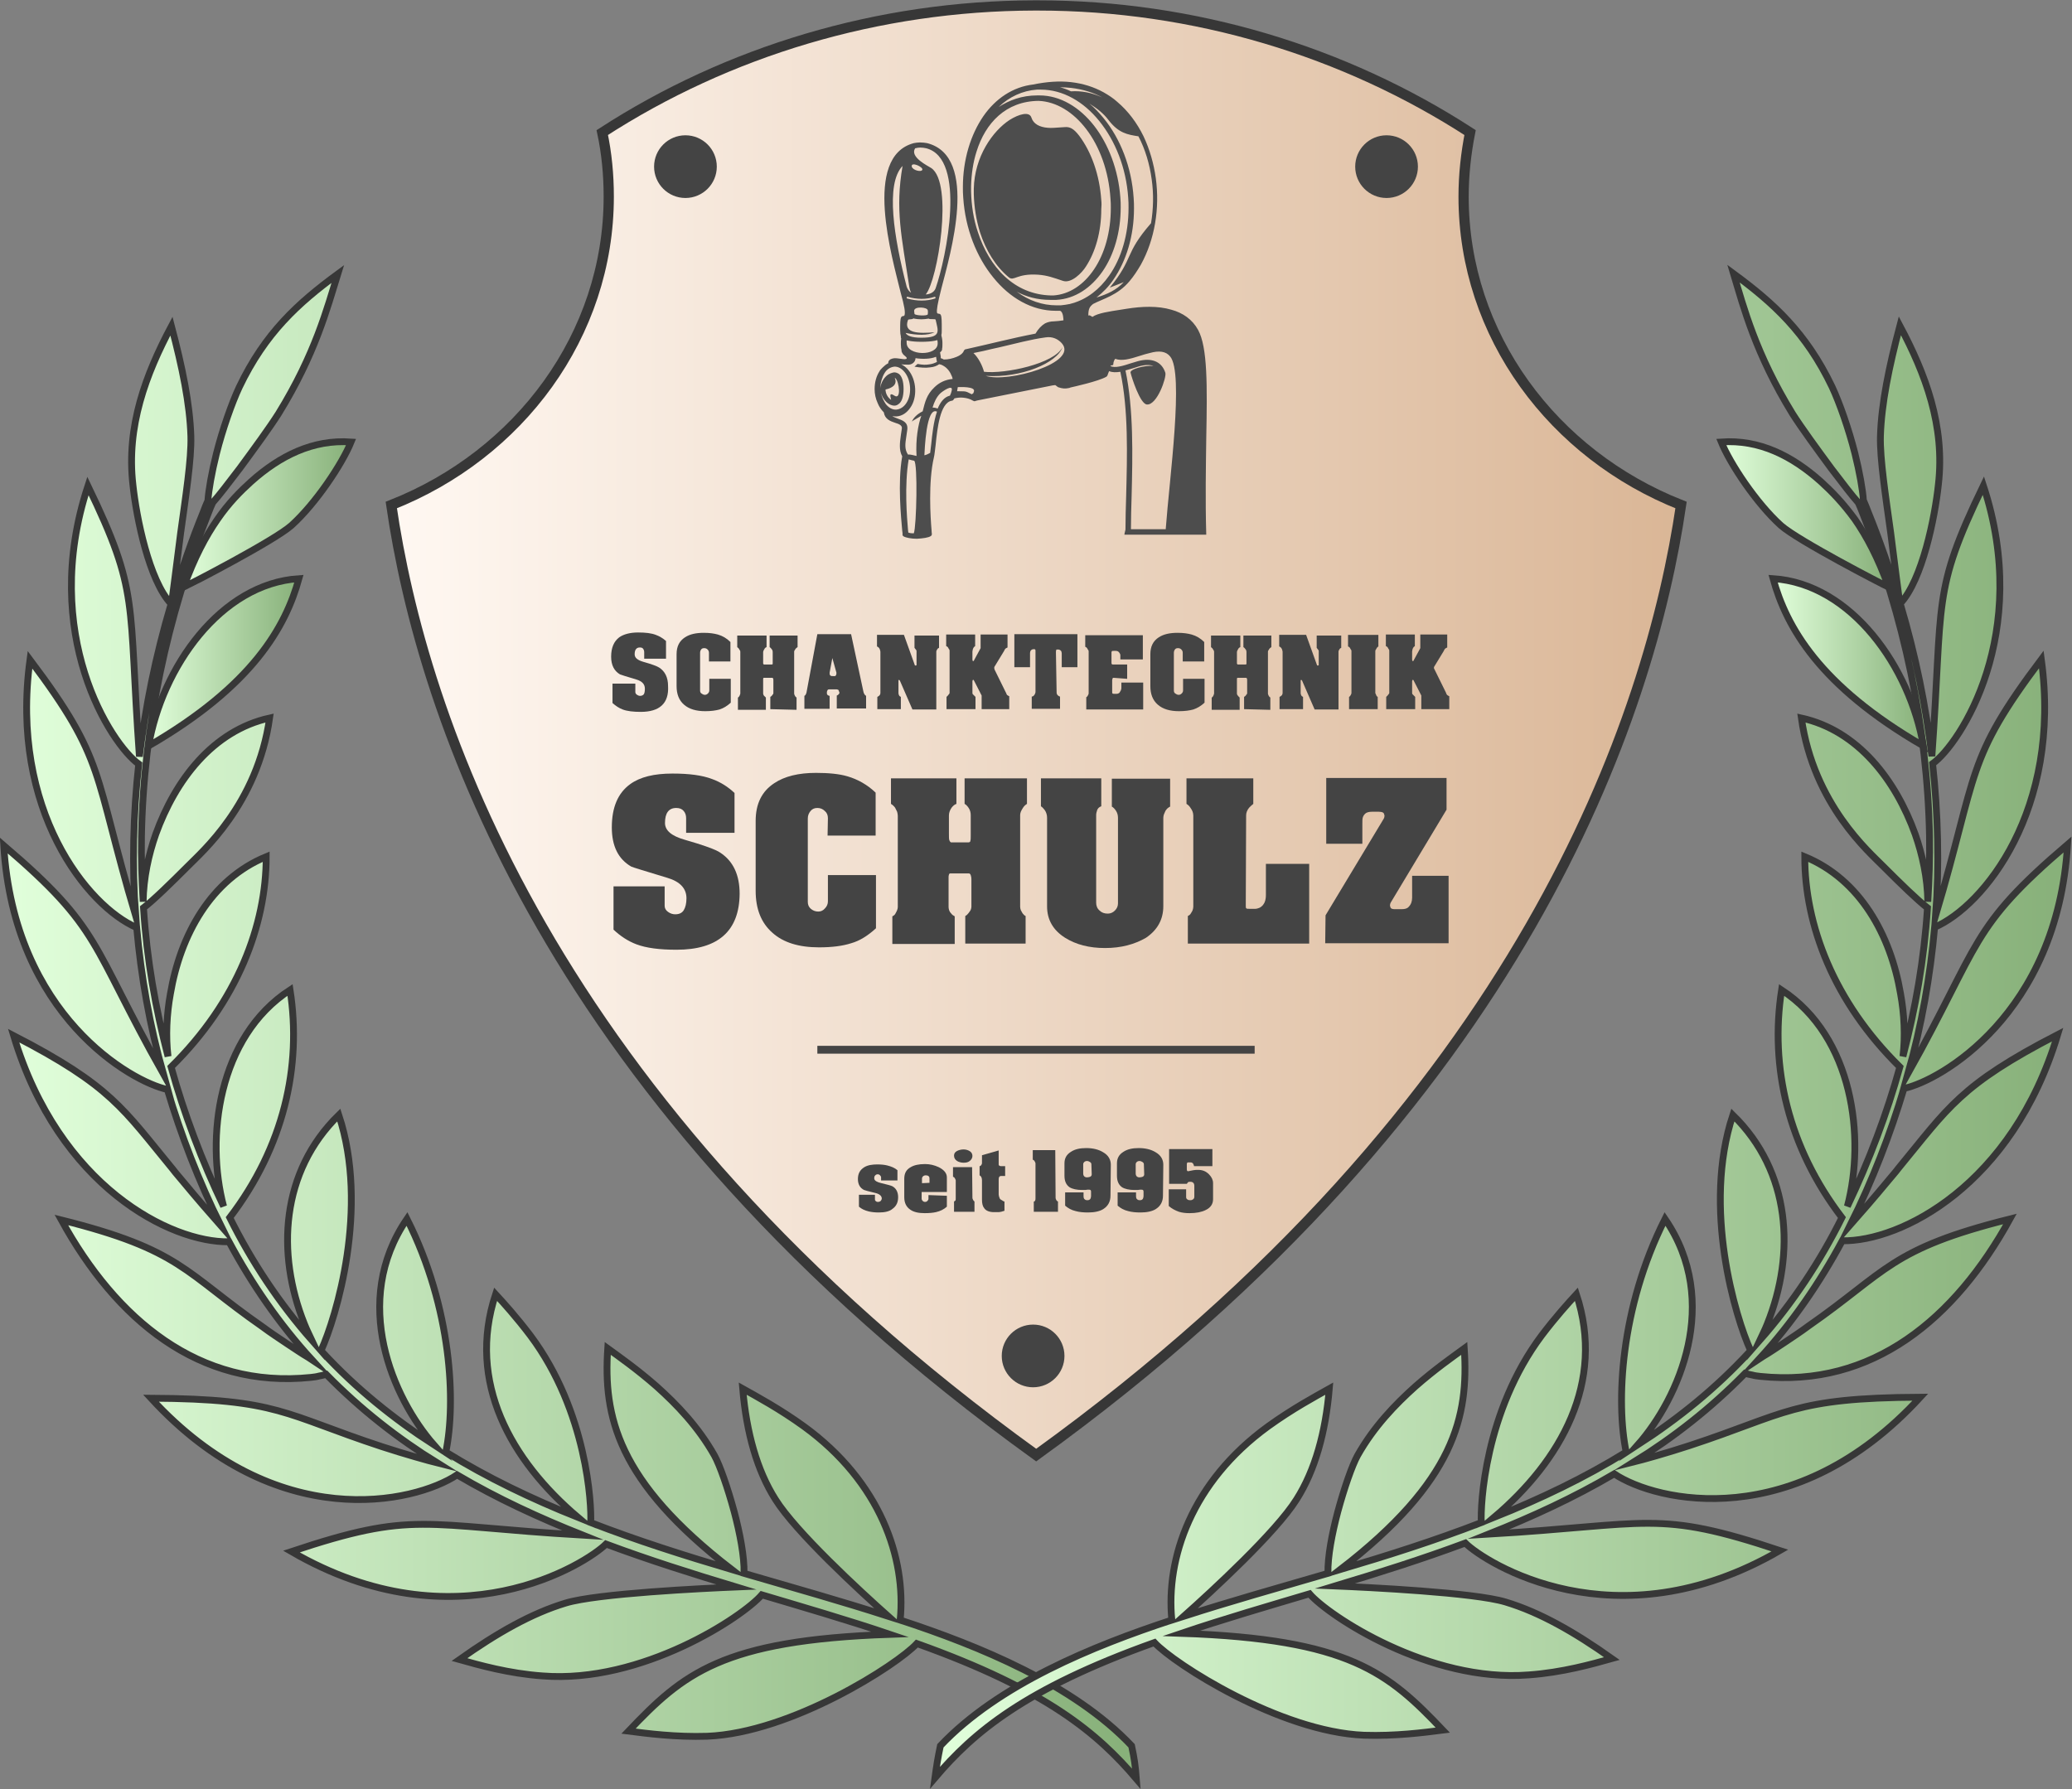 <?xml version="1.0" encoding="utf-8"?>
<!-- Generator: Adobe Illustrator 22.0.1, SVG Export Plug-In . SVG Version: 6.00 Build 0)  -->
<svg version="1.1" id="Ebene_1" xmlns="http://www.w3.org/2000/svg" xmlns:xlink="http://www.w3.org/1999/xlink" x="0px" y="0px"
	 viewBox="0 0 607.9 525.1" style="enable-background:new 0 0 607.9 525.1;" xml:space="preserve">
<rect x="0" y="0" width="607.9" height="525.1" fill="#808080" stroke="none"/>
<style type="text/css">
	.st0{fill:url(#SVGID_1_);stroke:#373737;stroke-width:3;stroke-miterlimit:10;}
	.st1{fill:url(#SVGID_2_);stroke:#373737;stroke-width:2;stroke-miterlimit:10;}
	.st2{fill:url(#SVGID_3_);stroke:#373737;stroke-width:2;stroke-miterlimit:10;}
	.st3{fill:url(#SVGID_4_);stroke:#373737;stroke-width:2;stroke-miterlimit:10;}
	.st4{fill:url(#SVGID_5_);stroke:#373737;stroke-width:2;stroke-miterlimit:10;}
	.st5{fill:url(#SVGID_6_);stroke:#373737;stroke-width:2;stroke-miterlimit:10;}
	.st6{fill:url(#SVGID_7_);stroke:#373737;stroke-width:2;stroke-miterlimit:10;}
	.st7{fill:#444444;}
	.st8{fill:#4D4D4D;}
</style>
<linearGradient id="SVGID_1_" gradientUnits="userSpaceOnUse" x1="114.748" y1="214.228" x2="493.159" y2="214.228">
	<stop  offset="0" style="stop-color:#FFF8F2"/>
	<stop  offset="1" style="stop-color:#DAB696"/>
</linearGradient>
<path class="st0" d="M304,427c143.4-103.5,180.2-217.5,189.2-278.8c-37.5-14.8-63.8-49.8-63.8-90.5c0-6.4,0.7-12.7,1.9-18.8
	c-36.9-23.9-81-37.3-126.8-37.3c-0.2,0-0.3,0-0.5,0c-0.2,0-0.3,0-0.5,0c-45.8,0.1-89.9,13.4-126.8,37.3c1.3,6.1,1.9,12.4,1.9,18.8
	c0,40.7-26.3,75.7-63.8,90.5C123.7,209.5,160.5,323.5,304,427z"/>
<g>
	<g>
		<linearGradient id="SVGID_2_" gradientUnits="userSpaceOnUse" x1="1.138" y1="301.214" x2="333.435" y2="301.214">
			<stop  offset="1.027034e-07" style="stop-color:#E1FFDB"/>
			<stop  offset="1" style="stop-color:#87B079"/>
		</linearGradient>
		<path class="st1" d="M332,512.3c-17-18-44.8-29.3-67.9-36.9c1.8-18.1-5.8-40.5-28.2-56.8c-7.2-5.2-13.9-8.8-18-11.1
			c1.1,12.9,4.2,24,9.6,32.5c6,9.6,24.8,26.9,33.1,34.3c-14-4.5-27.2-8.2-42.3-12.6c0.1-4.9-1.2-11.7-2.9-18.1
			c-1.9-7-4.2-13.6-5.8-16.5c-4.8-8.5-11.1-15-16.9-20.2c-5.8-5.1-11.1-8.8-14.4-11.2c-1.3,19.9,2.7,38.9,36.4,64.9
			c-14.1-4.2-27.7-8.5-41.4-13.8c0.3-5.1-1-32.6-17.7-54.9c-4.1-5.4-7.8-9.5-10.2-12.1c-8.5,25.8,4.5,48.8,24.2,65.5
			c-13.7-5.5-26.5-11.6-38.8-19.2c3-14.5,1.8-42.2-11.4-68.4c-16.6,24.3-4.1,52.6,7.9,66.3c-12-7.8-22.8-16.5-32.7-27.2
			c-0.1-0.2-0.3-0.3-0.4-0.5c4.4-9.6,14.2-41.9,5.2-69.1c-17,16.6-18.4,40.6-10.1,61.3c0.7,1.8,1.5,3.3,2.2,4.8c0,0,0,0,0,0
			c-9.6-10.9-17.7-23.1-24.1-36c15.8-20.7,21.2-44.3,17.7-66.8C63.9,304.3,60.3,334,65.6,354c-6.4-13.4-11.6-27.2-15.4-40.9
			c19.5-19.2,27.9-41.7,27.9-61.7c-16.3,6.7-25.2,23.1-28.1,40.2c-1.1,6-1.4,12.5-0.7,18.4c-3.7-14.2-6.2-28.3-7.2-43.6
			c3-2.3,8.1-7.3,13.1-12.3c3.8-3.9,20.3-18,23.9-43.4c-16.7,3.7-27.7,18.3-33.4,34.1c-2.1,6-3.6,12.8-3.7,19.8
			c-0.4-6.5-0.6-12.9-0.5-19.1c0.6-32.4,7.6-64.7,19.5-94.6c0.5-1.4,1-2.5,1.4-3.4c1.8-2,4.7-5.8,7.9-10c4.2-5.7,8.8-12,11.4-16.1
			C92.5,103.9,96,90.4,99.1,80.4C87.4,89,77.8,97.7,70.2,113.6c-2.2,4.7-4.9,12.4-6.7,19.5c-1.4,5.6-2.3,10.8-2.5,13.8
			c-0.4,0.9-0.9,2.1-1.5,3.7c-2.9,7.1-6.3,16.7-9.1,26c0.4-2.7,1.4-11,2.6-20.2c0.7-5.1,1.5-10.5,2.1-15.5c0.6-5,1-9.5,0.9-12.9
			c-0.3-9.5-2.5-20.2-5.7-32.3c-7.5,14.1-13.3,29.4-11.3,46.6c1,9.5,4.7,28,11.2,34.9c-4.7,15.9-7.5,30.2-9.3,44.8
			c-3.3-46.2,0.1-47.9-15.1-79.4c-14.3,43.5,6.8,75.8,14.9,81.6c-1.6,14.4-2,29.9-0.9,44.6c-12.6-42.6-8.6-45.4-31-75.2
			c-6,44.1,16.9,72.4,31.3,78.6c1.3,14.4,3.8,28.7,7.8,42.9C26.3,276.6,30,272.8,1.1,248.1c3,49.9,37.5,69.4,48,71.6
			c4,13.4,9.2,26.9,15.7,40c-2.9-3.3-7-8-11.3-13.2c-0.9-1.1-1.9-2.2-2.8-3.4c-14.6-17.7-18-24.4-46.7-39.2
			c13.3,44.3,46.1,60.8,63.2,60.5c6.6,12.3,14.7,24.1,24.3,34.6c-0.3-0.2-0.7-0.4-1.1-0.7c-1.9-1.1-3.9-2.5-6.2-4
			c-2.2-1.5-4.7-3.1-7.1-4.9c-23-16-23.9-22.6-59.1-31.4c16.1,29.3,40.4,49.6,73.2,46.2c0.9-0.1,1.7-0.2,2.4-0.4
			c0.7-0.1,1.4-0.3,2.1-0.5c10.1,10.3,21,18.8,32.6,26c-2.4-0.6-9.6-2.6-16.3-4.8c-28.6-9.4-30.2-14-67.7-14.2
			c36.8,40.1,77.3,30.8,89.8,22.5c11.9,7,24.1,12.6,36.9,17.7c-47.6-2.8-49.2-7.3-85.5,4.8c48.4,28.1,86.7,3.4,92.3-2.2
			c12.6,4.7,25.3,8.7,38.2,12.6c-9.6,0.4-40.8,1.9-50,4.7c-10,3-20.2,8.8-31.2,16.6c5.7,1.6,14.5,4.1,24.4,4.8
			c29.2,2.3,58.8-17.4,64.3-23.8c11.4,3.4,25.2,7.4,37.6,11.6c-49.4,1.7-60.7,11.6-76.7,28.4c5.5,0.7,13.9,1.8,23.1,1.5
			c24.7-1,55.8-21,61.5-27.2c38.1,13.6,53.1,26.4,64.4,39.7C333.1,518.1,332.8,516.1,332,512.3z"/>
		<linearGradient id="SVGID_3_" gradientUnits="userSpaceOnUse" x1="43.618" y1="194.329" x2="87.702" y2="194.329">
			<stop  offset="1.027034e-07" style="stop-color:#E1FFDB"/>
			<stop  offset="1" style="stop-color:#87B079"/>
		</linearGradient>
		<path class="st2" d="M43.6,218.9c30.6-17.7,40.2-35,44.1-49.1C64.7,171.3,47.5,195.9,43.6,218.9z"/>
		<linearGradient id="SVGID_4_" gradientUnits="userSpaceOnUse" x1="53.845" y1="151.065" x2="102.947" y2="151.065">
			<stop  offset="1.027034e-07" style="stop-color:#E1FFDB"/>
			<stop  offset="1" style="stop-color:#87B079"/>
		</linearGradient>
		<path class="st3" d="M73.7,141.3c-3.2,2.9-6.6,6.3-9.9,11.1c-3.4,4.9-6.8,11.2-9.9,19.9c2.1-1,26.5-13.6,31.6-18.1
			c7.2-6.5,14.9-18.1,17.5-24.5C91.8,128.9,82.1,133.8,73.7,141.3z"/>
	</g>
	<g>
		<linearGradient id="SVGID_5_" gradientUnits="userSpaceOnUse" x1="274.477" y1="301.214" x2="606.77" y2="301.214">
			<stop  offset="1.027034e-07" style="stop-color:#E1FFDB"/>
			<stop  offset="1" style="stop-color:#87B079"/>
		</linearGradient>
		<path class="st4" d="M275.9,512.3c17-18,44.8-29.3,67.9-36.9c-1.8-18.1,5.8-40.5,28.2-56.8c7.2-5.2,13.9-8.8,18-11.1
			c-1.1,12.9-4.2,24-9.6,32.5c-6,9.6-24.8,26.9-33.1,34.3c14-4.5,27.2-8.2,42.3-12.6c-0.1-4.9,1.2-11.7,2.9-18.1
			c1.9-7,4.2-13.6,5.8-16.5c4.8-8.5,11.1-15,16.9-20.2c5.8-5.1,11.1-8.8,14.4-11.2c1.3,19.9-2.7,38.9-36.4,64.9
			c14.1-4.2,27.7-8.5,41.4-13.8c-0.3-5.1,1-32.6,17.7-54.9c4.1-5.4,7.8-9.5,10.2-12.1c8.5,25.8-4.5,48.8-24.2,65.5
			c13.7-5.5,26.5-11.6,38.8-19.2c-3-14.5-1.8-42.2,11.4-68.4c16.6,24.3,4.1,52.6-8,66.3c12-7.8,22.8-16.5,32.7-27.2
			c0.1-0.2,0.3-0.3,0.4-0.5c-4.4-9.6-14.2-41.9-5.2-69.1c17,16.6,18.4,40.6,10.1,61.3c-0.7,1.8-1.5,3.3-2.2,4.8c0,0,0,0,0,0
			c9.6-10.9,17.7-23.1,24.1-36c-15.8-20.7-21.2-44.3-17.7-66.8c21.1,13.8,24.6,43.5,19.3,63.5c6.4-13.4,11.6-27.2,15.4-40.9
			c-19.5-19.2-27.9-41.7-27.9-61.7c16.3,6.7,25.2,23.1,28.1,40.2c1.1,6,1.4,12.5,0.7,18.4c3.7-14.2,6.2-28.3,7.2-43.6
			c-3-2.3-8.1-7.3-13.1-12.3c-3.8-3.9-20.3-18-23.9-43.4c16.7,3.7,27.7,18.3,33.4,34.1c2.1,6,3.6,12.8,3.7,19.8
			c0.4-6.5,0.6-12.9,0.5-19.1c-0.6-32.4-7.6-64.7-19.5-94.6c-0.5-1.4-1-2.5-1.4-3.4c-1.8-2-4.7-5.8-7.9-10
			c-4.2-5.7-8.8-12-11.4-16.1c-10.8-17.6-14.3-31.1-17.3-41.1c11.7,8.6,21.3,17.3,28.9,33.2c2.2,4.7,4.9,12.4,6.7,19.5
			c1.4,5.6,2.3,10.8,2.5,13.8c0.4,0.9,0.9,2.1,1.5,3.7c2.9,7.1,6.3,16.7,9.1,26c-0.4-2.7-1.4-11-2.6-20.2
			c-0.7-5.1-1.5-10.5-2.1-15.5c-0.6-5-1-9.5-0.9-12.9c0.3-9.5,2.5-20.2,5.7-32.3c7.5,14.1,13.3,29.4,11.3,46.6
			c-1,9.5-4.7,28-11.2,34.9c4.7,15.9,7.5,30.2,9.3,44.8c3.3-46.2-0.1-47.9,15.1-79.4c14.3,43.5-6.8,75.8-14.9,81.6
			c1.6,14.4,2,29.9,0.9,44.6c12.6-42.6,8.6-45.4,31-75.2c6,44.1-16.9,72.4-31.3,78.6c-1.3,14.4-3.8,28.7-7.8,42.9
			c21.6-38.7,17.9-42.5,46.8-67.2c-3,49.9-37.5,69.4-48,71.6c-4,13.4-9.2,26.9-15.7,40c2.9-3.3,7-8,11.3-13.2
			c0.9-1.1,1.9-2.2,2.8-3.4c14.6-17.7,18-24.4,46.7-39.2c-13.3,44.3-46.1,60.8-63.2,60.5c-6.6,12.3-14.7,24.1-24.3,34.6
			c0.3-0.2,0.7-0.4,1.1-0.7c1.9-1.1,3.9-2.5,6.2-4c2.2-1.5,4.7-3.1,7.1-4.9c23-16,23.9-22.6,59.1-31.4
			c-16.1,29.3-40.4,49.6-73.2,46.2c-0.9-0.1-1.7-0.2-2.4-0.4c-0.7-0.1-1.4-0.3-2.1-0.5c-10.1,10.3-21,18.8-32.6,26
			c2.4-0.6,9.6-2.6,16.3-4.8c28.6-9.4,30.2-14,67.7-14.2c-36.8,40.1-77.4,30.8-89.8,22.5c-11.9,7-24.1,12.6-36.9,17.7
			c47.6-2.8,49.2-7.3,85.5,4.8c-48.4,28.1-86.7,3.4-92.3-2.2c-12.6,4.7-25.3,8.7-38.2,12.6c9.6,0.4,40.8,1.9,50,4.7
			c10,3,20.2,8.8,31.2,16.6c-5.7,1.6-14.5,4.1-24.4,4.8c-29.2,2.3-58.8-17.4-64.3-23.8c-11.4,3.4-25.2,7.4-37.6,11.6
			c49.4,1.7,60.7,11.6,76.7,28.4c-5.5,0.7-13.9,1.8-23.1,1.5c-24.7-1-55.8-21-61.5-27.2c-38.1,13.6-53.1,26.4-64.4,39.7
			C274.8,518.1,275.1,516.1,275.9,512.3z"/>
		<linearGradient id="SVGID_6_" gradientUnits="userSpaceOnUse" x1="520.205" y1="194.329" x2="564.288" y2="194.329">
			<stop  offset="1.027034e-07" style="stop-color:#E1FFDB"/>
			<stop  offset="1" style="stop-color:#87B079"/>
		</linearGradient>
		<path class="st5" d="M564.3,218.9c-30.6-17.7-40.2-35-44.1-49.1C543.2,171.3,560.4,195.9,564.3,218.9z"/>
		<linearGradient id="SVGID_7_" gradientUnits="userSpaceOnUse" x1="504.958" y1="151.065" x2="554.06" y2="151.065">
			<stop  offset="1.027034e-07" style="stop-color:#E1FFDB"/>
			<stop  offset="1" style="stop-color:#87B079"/>
		</linearGradient>
		<path class="st6" d="M534.2,141.3c3.2,2.9,6.5,6.3,10,11.1c3.4,4.9,6.8,11.2,9.9,19.9c-2.1-1-26.5-13.6-31.6-18.1
			c-7.2-6.5-14.9-18.1-17.5-24.5C516.2,128.9,525.8,133.8,534.2,141.3z"/>
	</g>
</g>
<g>
	<g>
		<path class="st7" d="M257.8,355.8c-1.1,0-2-0.1-2.9-0.3c-1.2-0.3-2.1-0.7-2.9-1.4v-3.5h4.7v1.4c0,0.2,0.1,0.4,0.3,0.5
			c0.2,0.2,0.4,0.2,0.6,0.2c0.3,0,0.5-0.1,0.7-0.2c0.2-0.2,0.4-0.5,0.4-0.8c0-0.7-0.6-1.3-1.8-1.6c-2.1-0.5-3.2-0.8-3.4-0.9
			c-1.2-0.6-1.8-1.7-1.8-3.2c0-1.6,0.6-2.7,1.9-3.5c1-0.6,2.3-0.8,3.8-0.8c1.1,0,2.1,0.1,2.9,0.3c1.2,0.3,2.2,0.7,3,1.4v3h-4.8v-0.9
			c0-0.2-0.1-0.4-0.3-0.6c-0.2-0.2-0.4-0.3-0.7-0.3s-0.5,0.1-0.7,0.3c-0.2,0.2-0.3,0.4-0.3,0.7c0,0.1,0,0.2,0,0.3
			c0.1,0.6,0.8,1,2.1,1.3c1.7,0.4,2.8,0.7,3.2,0.9c1.1,0.6,1.7,1.7,1.7,3.2c0,1.5-0.5,2.6-1.6,3.4
			C261,355.5,259.6,355.8,257.8,355.8z"/>
		<path class="st7" d="M277.8,350.9v3.2c-0.9,0.8-1.9,1.3-3.2,1.6c-0.9,0.2-2,0.3-3.3,0.3c-1.8,0-3.2-0.3-4.2-1
			c-1.2-0.8-1.8-2-1.8-3.7v-5.4c0-1.6,0.6-2.7,1.9-3.4c1-0.6,2.4-0.9,4.1-0.9c0.1,0,0.2,0,0.2,0c1.3,0,2.6,0.3,3.9,0.9
			c1.6,0.8,2.4,1.8,2.4,3v4.3h-7.4v1.9c0,0.3,0.1,0.5,0.3,0.7c0.2,0.2,0.4,0.3,0.7,0.3c0.3,0,0.5-0.1,0.7-0.3
			c0.2-0.2,0.3-0.4,0.3-0.6v-1.1L277.8,350.9L277.8,350.9z M272.7,347.1v-1.3c0-0.6-0.4-0.9-1.1-0.9c-0.3,0-0.6,0.1-0.8,0.3
			s-0.3,0.4-0.3,0.7v1.3L272.7,347.1L272.7,347.1z"/>
		<path class="st7" d="M285.3,351.5c0,0.1,0,0.2,0.1,0.4s0.1,0.2,0.2,0.4c0.1,0.1,0.2,0.2,0.3,0.3v3h-6v-3c0.1-0.1,0.3-0.2,0.4-0.3
			s0.1-0.4,0.1-0.7v-5.1c0-0.2,0-0.3-0.1-0.4c0-0.1-0.1-0.2-0.2-0.4c-0.1-0.2-0.3-0.3-0.5-0.4v-2.8h5.6L285.3,351.5L285.3,351.5z
			 M282.7,337.3c0.7,0,1.3,0.2,1.8,0.5c0.5,0.3,0.8,0.8,0.8,1.4c0,0.6-0.3,1.1-0.8,1.5c-0.5,0.4-1.1,0.5-1.8,0.5
			c-0.7,0-1.4-0.2-1.9-0.5c-0.6-0.4-0.9-0.9-0.9-1.6c0-0.6,0.3-1,0.8-1.3S282,337.3,282.7,337.3z"/>
		<path class="st7" d="M288.1,346.3c0-0.4-0.1-0.7-0.2-0.9s-0.3-0.4-0.5-0.5v-2.7c0.2,0,0.3-0.1,0.4-0.2c0,0,0.1-0.1,0.2-0.3
			s0.1-0.3,0.1-0.4V339l4.9-1.4v4.1c0,0.1,0,0.2,0.1,0.3s0.3,0.2,0.5,0.2h1.3v2.9h-1.2c-0.3,0-0.4,0.1-0.5,0.2
			c-0.1,0.1-0.2,0.4-0.2,0.7v4.5c0,0.3,0.1,0.6,0.2,0.9c0.1,0.3,0.2,0.5,0.4,0.6c0.2,0.1,0.3,0.2,0.5,0.3c0.2,0.2,0.4,0.2,0.6,0.3
			v2.7c-0.3,0.1-0.6,0.2-1,0.3c-0.4,0.1-0.8,0.1-1.2,0.1c-0.4,0-0.7,0-0.9,0c-1.3,0-2.3-0.4-2.8-1.1c-0.5-0.6-0.7-1.4-0.7-2.6
			L288.1,346.3L288.1,346.3z"/>
		<path class="st7" d="M309.7,351.5c0,0.1,0,0.2,0.1,0.4c0,0.1,0.1,0.2,0.2,0.4c0.1,0.1,0.2,0.2,0.4,0.3v3h-7.1v-3
			c0.2,0,0.3-0.1,0.4-0.3c0.1-0.2,0.1-0.4,0.1-0.7v-10.1c0-0.2,0-0.3-0.1-0.4c0-0.1-0.1-0.2-0.2-0.4c-0.1-0.2-0.3-0.3-0.5-0.4v-2.8
			h6.6L309.7,351.5z"/>
		<path class="st7" d="M325.8,350.9c0,1.7-0.7,3-2.1,3.9c-1.1,0.7-2.7,1-4.5,1c-1.3,0-2.5-0.1-3.6-0.4c-1.3-0.3-2.3-0.9-3.1-1.6
			v-3.9h5.4v1.1c0,0.4,0.1,0.8,0.3,0.9c0.2,0.2,0.4,0.3,0.8,0.3c0.4,0,0.7-0.1,0.9-0.4c0.1-0.2,0.2-0.5,0.2-0.8v-0.8
			c0-0.2,0-0.3,0-0.4c0-0.2,0-0.4-0.1-0.5c-0.1-0.2-0.4-0.2-0.8-0.2c-0.3,0-0.6,0.1-0.8,0.1c-0.3,0-0.6,0-0.9,0
			c-1.6,0-2.9-0.3-3.7-0.8c-1-0.7-1.5-1.8-1.5-3.4v-3.6c0-1.5,0.6-2.6,1.9-3.4c1.2-0.8,2.7-1.1,4.5-1.1c1.9,0,3.6,0.4,4.9,1.2
			c1.6,0.9,2.3,2.2,2.3,3.7L325.8,350.9L325.8,350.9z M320.2,341.7c0-0.3-0.1-0.5-0.4-0.7c-0.3-0.2-0.6-0.3-0.9-0.3
			c-0.3,0-0.6,0.1-0.8,0.3c-0.2,0.2-0.3,0.4-0.3,0.7v2.6c0,0.4,0.1,0.7,0.3,0.9c0.2,0.2,0.5,0.3,0.8,0.3c0.4,0,0.7-0.1,1-0.2
			c0.3-0.2,0.4-0.4,0.4-0.7L320.2,341.7L320.2,341.7z"/>
		<path class="st7" d="M341.2,350.9c0,1.7-0.7,3-2.1,3.9c-1.1,0.7-2.7,1-4.5,1c-1.3,0-2.5-0.1-3.6-0.4c-1.3-0.3-2.3-0.9-3.1-1.6
			v-3.9h5.4v1.1c0,0.4,0.1,0.8,0.3,0.9c0.2,0.2,0.4,0.3,0.8,0.3c0.4,0,0.7-0.1,0.9-0.4c0.1-0.2,0.2-0.5,0.2-0.8v-0.8
			c0-0.2,0-0.3,0-0.4c0-0.2,0-0.4-0.1-0.5c-0.1-0.2-0.4-0.2-0.8-0.2c-0.3,0-0.6,0.1-0.8,0.1c-0.3,0-0.6,0-0.9,0
			c-1.6,0-2.9-0.3-3.7-0.8c-1-0.7-1.5-1.8-1.5-3.4v-3.6c0-1.5,0.6-2.6,1.9-3.4c1.2-0.8,2.7-1.1,4.5-1.1c1.9,0,3.6,0.4,4.9,1.2
			c1.6,0.9,2.3,2.2,2.3,3.7L341.2,350.9L341.2,350.9z M335.6,341.7c0-0.3-0.1-0.5-0.4-0.7c-0.3-0.2-0.6-0.3-0.9-0.3
			c-0.3,0-0.6,0.1-0.8,0.3c-0.2,0.2-0.3,0.4-0.3,0.7v2.6c0,0.4,0.1,0.7,0.3,0.9c0.2,0.2,0.5,0.3,0.8,0.3c0.4,0,0.7-0.1,1-0.2
			c0.3-0.2,0.4-0.4,0.4-0.7L335.6,341.7L335.6,341.7z"/>
		<path class="st7" d="M348.2,341.5v1.6c0,0.4,0.1,0.6,0.4,0.6c0.5-0.1,1-0.2,1.5-0.3s1-0.1,1.4-0.1c1.3,0,2.3,0.4,3.2,1.3
			c0.8,0.8,1.2,1.7,1.2,2.6v4.7c0,1.4-0.7,2.5-2.2,3.2c-1.2,0.6-2.8,0.9-4.7,0.9c-1.1,0-2.1-0.1-3.1-0.4c-1.1-0.4-2.1-0.9-3-1.7V349
			h5.1v2.3c0,0.3,0.1,0.5,0.4,0.7c0.3,0.2,0.6,0.2,0.9,0.2c0.3,0,0.5-0.1,0.8-0.3c0.2-0.2,0.3-0.4,0.3-0.7V348
			c0-0.4-0.1-0.7-0.3-0.9s-0.5-0.3-0.8-0.3c-0.4,0-0.6,0-0.7,0.1c-0.1,0.1-0.3,0.3-0.4,0.5H343v-10.2h12.7v5h-5.4
			c0-0.3-0.2-0.6-0.3-0.8c-0.2-0.2-0.4-0.3-0.6-0.3c-0.2,0-0.4,0-0.6,0c-0.1,0-0.3,0-0.4,0C348.3,341.3,348.2,341.4,348.2,341.5z"/>
	</g>
</g>
<g>
	<path class="st7" d="M188,208.9c-2.2,0-4-0.2-5.3-0.7c-1.1-0.4-2.1-1.1-3-1.9v-5.7h6.7v2.5c0,0.3,0.2,0.6,0.5,0.8
		c0.3,0.2,0.6,0.3,0.9,0.3c0.5,0,0.9-0.2,1.1-0.5s0.3-0.9,0.3-1.6c0-1.3-0.8-2.2-2.5-2.7c-3-0.9-4.6-1.4-4.8-1.5
		c-1.7-1-2.6-2.7-2.6-5.2c0-2.6,0.8-4.5,2.4-5.7c1.3-0.9,3.2-1.4,5.5-1.4c2.2,0,3.9,0.2,5.2,0.7c1.1,0.4,2.1,1,3,1.8v5.2h-6.4v-1.9
		c0-0.4-0.1-0.7-0.3-1c-0.2-0.3-0.5-0.4-1-0.4c-1,0-1.5,0.7-1.5,2c0,1,0.8,1.7,2.5,2.2c2.5,0.7,4.1,1.3,4.7,1.7
		c1.7,1.1,2.6,2.9,2.6,5.4C196.3,206.4,193.5,208.9,188,208.9z"/>
	<path class="st7" d="M208,191.6c0-0.4-0.1-0.7-0.4-1c-0.3-0.3-0.6-0.4-1-0.4c-0.4,0-0.7,0.1-0.9,0.4c-0.2,0.3-0.3,0.6-0.3,1v11
		c0,0.4,0.1,0.7,0.4,0.9c0.3,0.2,0.6,0.4,1,0.4c0.3,0,0.6-0.1,0.9-0.4c0.3-0.3,0.4-0.6,0.4-0.9v-3.4h6.3v7c-1.1,1-2.1,1.6-3.3,2
		c-1.1,0.3-2.5,0.5-4.2,0.5c-2.6,0-4.7-0.6-6.2-1.9s-2.2-3.1-2.2-5.5V192c0-2.3,0.8-3.9,2.5-5c1.4-0.9,3.2-1.3,5.5-1.3
		c1.7,0,3,0.2,4.1,0.5c1.4,0.4,2.6,1.1,3.7,2.2v5.7H208L208,191.6L208,191.6z"/>
	<path class="st7" d="M226,208.1v-3.6c0.2-0.1,0.3-0.2,0.5-0.4c0.1-0.2,0.2-0.3,0.3-0.4c0.1-0.1,0.1-0.3,0.1-0.4V200
		c0-0.1,0-0.2,0-0.3c0-0.3,0-0.5-0.1-0.6c0-0.1-0.1-0.2-0.3-0.2h-0.6h-1.1h-0.7c-0.1,0-0.2,0.1-0.2,0.4c0,0.3,0,0.5,0,0.8v3.3
		c0,0.2,0,0.3,0.1,0.5c0.1,0.1,0.1,0.3,0.3,0.4c0.1,0.1,0.3,0.3,0.4,0.4v3.6h-8.2v-3.6c0.2-0.1,0.3-0.2,0.4-0.4
		c0.1-0.2,0.2-0.3,0.2-0.5c0.1-0.1,0.1-0.3,0.1-0.4v-12c0-0.2,0-0.4-0.1-0.5c-0.1-0.2-0.2-0.3-0.3-0.5c-0.1-0.2-0.3-0.3-0.5-0.5
		v-3.4h8.6v3.4c-0.3,0.1-0.5,0.3-0.6,0.5c-0.2,0.3-0.4,0.7-0.4,1v2.2c0,0.6,0,0.9,0,1.1c0,0.1,0.1,0.2,0.2,0.3h0.7h1h0.6
		c0.2,0,0.3-0.1,0.3-0.2c0-0.1,0-0.4,0-0.7c0-0.1,0-0.3,0-0.5v-2.2c0-0.4-0.1-0.7-0.3-0.9c-0.2-0.3-0.4-0.5-0.6-0.6v-3.4h8.2v3.4
		c-0.2,0.1-0.4,0.3-0.6,0.5c-0.1,0.2-0.2,0.4-0.3,0.5c-0.1,0.1-0.1,0.3-0.1,0.5v12c0,0.2,0,0.3,0.1,0.5c0,0.1,0.1,0.2,0.2,0.4
		c0.1,0.2,0.3,0.3,0.4,0.4v3.6L226,208.1L226,208.1z"/>
	<path class="st7" d="M246.2,203.1c0-0.2-0.1-0.4-0.2-0.6c-0.1-0.1-0.1-0.1-0.2-0.1c-0.1-0.1-0.3-0.1-0.3-0.1h-2.3
		c-0.1,0-0.2,0-0.3,0.1c0,0-0.1,0.1-0.1,0.1c-0.1,0.2-0.2,0.4-0.2,0.6v0.3c0,0.3,0.1,0.5,0.3,0.6c0.1,0.1,0.1,0.1,0.2,0.1
		c0.1,0.1,0.3,0.1,0.3,0.1v3.8H236v-3.8c0.2-0.1,0.3-0.2,0.4-0.4l0.2-0.5l3.2-17.2h9.9l3.6,16.8c0,0.1,0.1,0.2,0.1,0.4
		c0,0,0.1,0.2,0.2,0.4c0.1,0.2,0.3,0.4,0.5,0.5v3.7h-8.6v-3.8c0.1,0,0.3-0.1,0.5-0.3c0.2-0.2,0.3-0.4,0.3-0.6L246.2,203.1
		L246.2,203.1z M244.2,193.1l-0.8,4.3c0,0.4,0,0.6,0.2,0.8c0.2,0.2,0.4,0.2,0.8,0.2c0.1,0,0.3,0,0.5,0s0.3-0.1,0.3-0.2
		c0.2-0.2,0.2-0.5,0.2-0.8L244.2,193.1z"/>
	<path class="st7" d="M268.4,195.2c0,0.1,0.1,0.1,0.3,0.1l0.2-0.1v-3.9c0-0.1,0-0.3,0-0.3c0-0.1-0.1-0.3-0.3-0.5l-0.3-0.4v-3.6h7.2
		v3.6c-0.2,0.1-0.4,0.2-0.5,0.4c-0.2,0.3-0.3,0.5-0.3,0.8v16.9h-7l-3.7-8.5l-0.2-0.2l-0.2,0.1v3.7c0,0.4,0.1,0.6,0.2,0.8
		c0.1,0.2,0.3,0.3,0.5,0.4v3.6l-6.9,0v-3.6c0.2-0.1,0.4-0.2,0.6-0.4s0.3-0.5,0.3-0.8v-11.4c0-0.2,0-0.3,0-0.5c0-0.2,0-0.3-0.1-0.6
		c-0.1-0.5-0.4-0.9-0.9-1.1v-3.4h7.9L268.4,195.2z"/>
	<path class="st7" d="M291.9,196.7l3.2,6.5c0.1,0.2,0.2,0.3,0.2,0.5c0.1,0.2,0.2,0.3,0.4,0.4c0.2,0.1,0.3,0.2,0.4,0.2v3.8h-8.1v-4
		l-2.2-4.3c0-0.1-0.1-0.1-0.1-0.2c-0.1-0.1-0.1-0.1-0.2-0.1c-0.1,0-0.2,0.2-0.2,0.4v3.3c0,0.2,0,0.4,0.1,0.5
		c0.1,0.1,0.2,0.2,0.4,0.4l0.4,0.4v3.6h-8.5v-3.6l0.4-0.4c0.2-0.3,0.4-0.5,0.4-0.5c0.1-0.1,0.1-0.2,0.1-0.4v-12.1
		c0-0.2,0-0.4-0.1-0.5c-0.1-0.1-0.2-0.3-0.3-0.5c-0.1-0.2-0.3-0.4-0.6-0.5v-3.4h8.5v3.4c-0.2,0.1-0.4,0.3-0.5,0.5
		c-0.1,0.1-0.1,0.3-0.2,0.5c0,0.2-0.1,0.4-0.1,0.6v2.4c0,0.2,0.1,0.4,0.2,0.4c0.1,0,0.1,0,0.2-0.1c0,0,0.1-0.1,0.1-0.2l1.9-3.5v-4
		h7.9v3.8l-0.4,0.2c-0.2,0.1-0.3,0.2-0.4,0.4c-0.1,0.2-0.2,0.3-0.2,0.4l-2.8,4.6c-0.1,0.1-0.1,0.3-0.1,0.5
		C291.8,196.4,291.8,196.6,291.9,196.7z"/>
	<path class="st7" d="M310,203.2c0,0.3,0.1,0.6,0.3,0.8c0.2,0.2,0.5,0.4,0.7,0.4v3.6h-8.3v-3.6c0.3,0,0.5-0.1,0.7-0.4
		c0.1-0.1,0.2-0.2,0.2-0.3c0.1-0.2,0.2-0.4,0.2-0.6v-11.6c0-0.2,0-0.4,0-0.5c0-0.2,0-0.3-0.1-0.4c0,0-0.1-0.1-0.2-0.1
		c0,0-0.1,0-0.2,0c-0.1,0-0.3,0-0.5,0.1s-0.3,0.2-0.4,0.3c-0.1,0.2-0.2,0.5-0.2,0.7c0,0.2,0,0.3,0,0.4v3.8h-4.6v-9.7h18.5v9.7h-4.6
		v-3.7c0-0.2,0-0.3,0-0.4c0-0.3-0.1-0.5-0.2-0.7c-0.1-0.1-0.2-0.2-0.4-0.3s-0.3-0.1-0.5-0.1c-0.1,0-0.2,0-0.2,0
		c-0.2,0-0.3,0-0.3,0.1c0,0.1-0.1,0.2-0.1,0.5c0,0.2,0,0.3,0,0.4L310,203.2L310,203.2z"/>
	<path class="st7" d="M326.7,198.9c-0.2,0-0.3,0.1-0.3,0.3c0,0.1-0.1,0.2-0.1,0.3c0,0.1,0,0.3,0,0.5v2.6c0,0.2,0,0.4,0,0.5
		c0,0.2,0,0.3,0.1,0.4c0.1,0.1,0.2,0.1,0.5,0.1h0.7c0.1,0,0.3,0,0.5-0.1c0.2-0.1,0.4-0.2,0.5-0.5c0.1-0.2,0.3-0.4,0.3-0.6
		c0.1-0.2,0.1-0.4,0.1-0.6v-1.5h6.4v7.9h-16.7v-3.6c0.2-0.1,0.3-0.2,0.4-0.4c0.1-0.2,0.2-0.3,0.2-0.4c0.1-0.1,0.1-0.3,0.1-0.5v-12
		c0-0.2,0-0.4-0.1-0.5c-0.1-0.1-0.2-0.3-0.3-0.5c-0.1-0.2-0.3-0.4-0.6-0.5v-3.4h16.9v7.1h-6.6v-1.1c0-0.2,0-0.4-0.1-0.5
		c0-0.1-0.1-0.2-0.3-0.5c-0.1-0.1-0.3-0.3-0.4-0.3c-0.2-0.1-0.4-0.1-0.6-0.1h-0.5c-0.3,0-0.5,0-0.6,0.1c0,0.1-0.1,0.2-0.1,0.3
		c0,0.2,0,0.4,0,0.5v2.1c0,0.2,0,0.3,0,0.4c0,0.3,0,0.4,0.1,0.5c0.1,0.1,0.2,0.1,0.4,0.1h4.1v4.2L326.7,198.9L326.7,198.9z"/>
	<path class="st7" d="M347,191.6c0-0.4-0.1-0.7-0.4-1c-0.3-0.3-0.6-0.4-1-0.4c-0.4,0-0.7,0.1-0.9,0.4c-0.2,0.3-0.3,0.6-0.3,1v11
		c0,0.4,0.1,0.7,0.4,0.9c0.3,0.2,0.6,0.4,1,0.4c0.3,0,0.6-0.1,0.9-0.4c0.3-0.3,0.4-0.6,0.4-0.9v-3.4h6.3v7c-1.1,1-2.1,1.6-3.3,2
		c-1.1,0.3-2.5,0.5-4.2,0.5c-2.6,0-4.7-0.6-6.2-1.9c-1.5-1.3-2.2-3.1-2.2-5.5V192c0-2.3,0.8-3.9,2.5-5c1.4-0.9,3.2-1.3,5.5-1.3
		c1.7,0,3,0.2,4.1,0.5c1.4,0.4,2.6,1.1,3.7,2.2v5.7H347L347,191.6L347,191.6z"/>
	<path class="st7" d="M365,208.1v-3.6c0.2-0.1,0.3-0.2,0.5-0.4c0.1-0.2,0.2-0.3,0.3-0.4s0.1-0.3,0.1-0.4V200c0-0.1,0-0.2,0-0.3
		c0-0.3,0-0.5-0.1-0.6c0-0.1-0.1-0.2-0.3-0.2h-0.6h-1.1h-0.7c-0.1,0-0.2,0.1-0.2,0.4s0,0.5,0,0.8v3.3c0,0.2,0,0.3,0.1,0.5
		c0.1,0.1,0.2,0.3,0.3,0.4c0.1,0.1,0.3,0.3,0.4,0.4v3.6h-8.2v-3.6c0.2-0.1,0.3-0.2,0.4-0.4c0.1-0.2,0.2-0.3,0.2-0.5
		c0.1-0.1,0.1-0.3,0.1-0.4v-12c0-0.2,0-0.4-0.1-0.5c-0.1-0.2-0.2-0.3-0.3-0.5c-0.1-0.2-0.3-0.3-0.5-0.5v-3.4h8.6v3.4
		c-0.3,0.1-0.5,0.3-0.6,0.5c-0.2,0.3-0.4,0.7-0.4,1v2.2c0,0.6,0,0.9,0,1.1c0,0.1,0.1,0.2,0.2,0.3h0.7h1h0.6c0.2,0,0.3-0.1,0.3-0.2
		c0-0.1,0-0.4,0-0.7c0-0.1,0-0.3,0-0.5v-2.2c0-0.4-0.1-0.7-0.3-0.9c-0.2-0.3-0.4-0.5-0.6-0.6v-3.4h8.2v3.4c-0.2,0.1-0.4,0.3-0.6,0.5
		c-0.1,0.2-0.2,0.4-0.3,0.5c-0.1,0.1-0.1,0.3-0.1,0.5v12c0,0.2,0,0.3,0.1,0.5c0,0.1,0.1,0.2,0.2,0.4c0.1,0.2,0.3,0.3,0.4,0.4v3.6
		L365,208.1L365,208.1z"/>
	<path class="st7" d="M386.4,195.2c0,0.1,0.1,0.1,0.3,0.1l0.2-0.1v-3.9c0-0.1,0-0.3,0-0.3c0-0.1-0.1-0.3-0.3-0.5l-0.3-0.4v-3.6h7.2
		v3.6c-0.2,0.1-0.4,0.2-0.5,0.4c-0.2,0.3-0.3,0.5-0.3,0.8v16.9h-7l-3.7-8.5l-0.2-0.2l-0.2,0.1v3.7c0,0.4,0.1,0.6,0.2,0.8
		c0.1,0.2,0.3,0.3,0.5,0.4v3.6l-6.9,0v-3.6c0.2-0.1,0.4-0.2,0.6-0.4s0.3-0.5,0.3-0.8v-11.4c0-0.2,0-0.3,0-0.5c0-0.2,0-0.3-0.1-0.6
		c-0.1-0.5-0.4-0.9-0.9-1.1v-3.4h7.9L386.4,195.2z"/>
	<path class="st7" d="M395.8,208.1v-3.6c0.2-0.1,0.3-0.2,0.4-0.4c0.1-0.2,0.2-0.3,0.2-0.4c0.1-0.1,0.1-0.3,0.1-0.5v-12
		c0-0.2,0-0.4-0.1-0.5c-0.1-0.1-0.2-0.3-0.3-0.5c-0.1-0.2-0.3-0.4-0.6-0.5v-3.4h8.9v3.4c-0.2,0.1-0.4,0.3-0.5,0.5
		c-0.1,0.2-0.2,0.4-0.3,0.5c-0.1,0.2-0.1,0.3-0.1,0.5v12c0,0.1,0,0.3,0.1,0.4c0.1,0.1,0.1,0.3,0.2,0.5c0.1,0.2,0.2,0.3,0.4,0.4v3.6
		L395.8,208.1L395.8,208.1z"/>
	<path class="st7" d="M421,196.7l3.2,6.5c0.1,0.2,0.1,0.3,0.2,0.5c0.1,0.2,0.2,0.3,0.4,0.4c0.2,0.1,0.3,0.2,0.4,0.2v3.8H417v-4
		l-2.2-4.3c0-0.1-0.1-0.1-0.1-0.2c-0.1-0.1-0.1-0.1-0.2-0.1c-0.1,0-0.2,0.2-0.2,0.4v3.3c0,0.2,0,0.4,0.1,0.5
		c0.1,0.1,0.2,0.2,0.4,0.4l0.4,0.4v3.6h-8.5v-3.6l0.4-0.4c0.2-0.3,0.4-0.5,0.4-0.5c0.1-0.1,0.1-0.2,0.1-0.4v-12.1
		c0-0.2,0-0.4-0.1-0.5c-0.1-0.1-0.2-0.3-0.3-0.5c-0.1-0.2-0.3-0.4-0.6-0.5v-3.4h8.5v3.4c-0.2,0.1-0.4,0.3-0.5,0.5
		c-0.1,0.1-0.1,0.3-0.2,0.5c0,0.2-0.1,0.4-0.1,0.6v2.4c0,0.2,0.1,0.4,0.2,0.4c0.1,0,0.1,0,0.2-0.1c0,0,0.1-0.1,0.1-0.2l1.9-3.5v-4
		h7.9v3.8l-0.4,0.2c-0.2,0.1-0.3,0.2-0.4,0.4c-0.1,0.2-0.2,0.3-0.2,0.4l-2.8,4.6c-0.1,0.1-0.1,0.3-0.1,0.5
		C420.9,196.4,420.9,196.6,421,196.7z"/>
</g>
<g>
	<path class="st7" d="M198.5,278.7c-5,0-8.9-0.5-11.8-1.6c-2.4-0.9-4.7-2.4-6.7-4.3v-12.7h15v5.7c0,0.7,0.3,1.3,1,1.8
		c0.7,0.5,1.4,0.7,2.1,0.7c1.2,0,2-0.4,2.5-1.2c0.5-0.8,0.8-2,0.8-3.5c0-2.9-1.9-4.9-5.6-6c-6.6-2-10.2-3.1-10.6-3.3
		c-3.8-2.2-5.7-6-5.7-11.5c0-5.9,1.8-10.1,5.4-12.7c2.9-2.1,7-3.1,12.4-3.1c4.9,0,8.7,0.5,11.6,1.6c2.5,0.9,4.7,2.3,6.6,4.1v11.7
		h-14.2v-4.3c0-0.8-0.2-1.5-0.7-2.1c-0.5-0.6-1.2-0.9-2.2-0.9c-2.2,0-3.3,1.5-3.3,4.4c0,2.2,1.9,3.8,5.7,4.9
		c5.6,1.6,9.2,2.9,10.5,3.8c3.8,2.5,5.7,6.5,5.7,12.1C216.9,273.2,210.7,278.7,198.5,278.7z"/>
	<path class="st7" d="M242.9,240.1c0-0.9-0.3-1.6-0.9-2.1c-0.6-0.6-1.3-0.9-2.2-0.9c-0.9,0-1.5,0.3-2,0.9c-0.5,0.6-0.8,1.3-0.8,2.2
		v24.5c0,0.8,0.3,1.5,0.9,2c0.6,0.5,1.3,0.8,2.2,0.8c0.7,0,1.4-0.3,1.9-0.9c0.6-0.6,0.9-1.3,0.9-2.1v-7.7H257v15.6
		c-2.4,2.2-4.8,3.7-7.3,4.4c-2.5,0.8-5.6,1.2-9.4,1.2c-5.9,0-10.5-1.4-13.7-4.3c-3.3-2.9-4.9-7-4.9-12.3v-20.5c0-5,1.8-8.7,5.5-11.1
		c3-2,7.1-3,12.2-3c3.7,0,6.8,0.3,9.2,1c3.1,0.9,5.9,2.5,8.3,4.8v12.6h-14.1L242.9,240.1L242.9,240.1z"/>
	<path class="st7" d="M283.2,276.9v-8.1c0.4-0.2,0.7-0.5,1-0.9c0.3-0.4,0.5-0.7,0.6-0.9c0.1-0.3,0.2-0.6,0.2-0.9v-7.3
		c0-0.1,0-0.4,0-0.7c0-0.6-0.1-1-0.2-1.3c-0.1-0.3-0.3-0.5-0.6-0.5h-1.3h-2.6h-1.5c-0.3,0-0.4,0.2-0.5,0.9c0,0.6,0,1.2,0,1.7v7.3
		c0,0.4,0.1,0.7,0.2,1c0.1,0.3,0.3,0.6,0.6,0.9c0.2,0.3,0.6,0.6,1,0.8v8.1h-18.3v-8.1c0.4-0.2,0.7-0.4,0.9-0.8s0.4-0.7,0.5-1
		c0.1-0.3,0.2-0.6,0.2-0.9v-26.8c0-0.4-0.1-0.8-0.2-1.2c-0.2-0.4-0.4-0.8-0.6-1.2c-0.3-0.4-0.7-0.8-1.2-1.1v-7.5h19.2v7.5
		c-0.6,0.2-1,0.6-1.4,1.1c-0.5,0.7-0.8,1.5-0.8,2.3v4.9c0,1.3,0,2,0.1,2.3c0.1,0.3,0.2,0.5,0.5,0.7h1.6h2.2h1.3
		c0.4,0,0.6-0.2,0.6-0.5c0.1-0.3,0.1-0.8,0.1-1.6c0-0.2,0-0.6,0-1v-4.9c0-0.8-0.2-1.5-0.6-2.1c-0.4-0.6-0.8-1-1.2-1.2v-7.5h18.3v7.5
		c-0.5,0.3-0.9,0.7-1.2,1.2c-0.3,0.5-0.5,0.8-0.6,1.1c-0.1,0.3-0.2,0.6-0.2,1.1v26.8c0,0.4,0.1,0.7,0.2,1c0.1,0.2,0.3,0.5,0.5,0.9
		c0.3,0.4,0.6,0.7,0.9,0.8v8.1L283.2,276.9L283.2,276.9z"/>
	<path class="st7" d="M324.2,278.2c-4.6,0-8.5-1-11.7-3c-3.5-2.2-5.3-5.3-5.3-9.2V240c0-0.8-0.2-1.6-0.7-2.3
		c-0.2-0.2-0.4-0.5-0.6-0.7c-0.2-0.2-0.4-0.3-0.5-0.4v-8.2h17.7v8.2c-0.6,0.2-1,0.6-1.2,1.1c0,0.1-0.1,0.3-0.2,0.7
		c-0.1,0.3-0.1,0.6-0.1,1c0,0.3,0,0.5,0,0.7v24.8c0,0.9,0.3,1.7,1,2.3c0.6,0.6,1.4,0.9,2.4,0.9c0.8,0,1.5-0.3,2.1-0.9
		s0.9-1.3,0.9-2.1v-25.1c0-0.8-0.2-1.5-0.6-2.1c-0.4-0.6-0.8-1-1.2-1.2v-8.2h17.1v8.2c-0.2,0.1-0.4,0.2-0.5,0.3
		c-0.3,0.2-0.5,0.4-0.7,0.7c-0.2,0.2-0.3,0.6-0.5,1c-0.2,0.4-0.3,0.9-0.3,1.4v25.8c0,3.9-1.7,7-5.1,9.3
		C332.9,277.1,329,278.2,324.2,278.2z"/>
	<path class="st7" d="M365.5,264.5c0,0.5,0,0.9,0,1.2c0,0.4,0,0.7,0.1,0.8c0.1,0.2,0.5,0.2,1.2,0.2h1.5c0.3,0,0.7-0.1,1.2-0.3
		c0.4-0.2,0.8-0.5,1.1-0.9c0.3-0.4,0.5-0.8,0.6-1.2s0.2-0.9,0.2-1.6v-9.2h12.7v23.4h-35.6v-8.1c0.4-0.2,0.7-0.4,0.9-0.8
		c0.3-0.4,0.4-0.7,0.5-0.9c0.1-0.3,0.2-0.7,0.2-1v-26.8c0-0.4-0.1-0.8-0.2-1.1c-0.1-0.3-0.3-0.7-0.6-1.1c-0.3-0.5-0.7-0.9-1.2-1.2
		v-7.5h19.6v7.5c-0.4,0.3-0.8,0.7-1.2,1.1c-0.6,0.7-0.9,1.5-0.9,2.3L365.5,264.5L365.5,264.5z"/>
	<path class="st7" d="M388.9,268.6l17.1-28.4c0.1-0.2,0.2-0.5,0.2-0.8c0-0.2-0.1-0.4-0.2-0.7c-0.1-0.2-0.3-0.3-0.6-0.4
		c-0.2,0-0.4-0.1-0.9-0.1h-1.9c-1,0-1.7,0.2-2.1,0.6c-0.4,0.4-0.6,0.8-0.7,1.2c-0.1,0.4-0.1,1-0.1,1.8v5.8h-10.6v-19.3h35.3v9.3
		L408,264.9c-0.1,0.2-0.2,0.5-0.2,0.8c0,0.2,0.1,0.4,0.2,0.7c0.2,0.3,0.6,0.4,1.3,0.4h1.9c1,0,1.7-0.2,2.1-0.7c0.7-0.7,1-1.6,1-2.7
		v-6.4h10.7v19.8h-36.2L388.9,268.6L388.9,268.6z"/>
</g>
<rect x="239.8" y="306.9" class="st7" width="128.3" height="2.3"/>
<circle class="st7" cx="303.1" cy="397.9" r="9.2"/>
<circle class="st7" cx="201.1" cy="48.9" r="9.2"/>
<circle class="st7" cx="406.8" cy="48.9" r="9.2"/>
<path class="st8" d="M266.5,156.3c0.4,0.1,0.6,0.2,1.6,0.2c0.8-1.9,1.2-20.7,0.1-21.3c-0.5-0.1-1-0.2-1.6-0.4
	c-1.3,7.6-0.5,17.3-0.2,20.7C266.4,155.8,266.5,156.1,266.5,156.3L266.5,156.3z M288.7,109.1c6.2,0.7,20.7-2.4,23-7.2
	c-1.5,4.6-12.2,9.1-22.5,8.4c6.4,2.1,27.4-3.8,22.3-9.6c-1.1-1.2-2.7-2-4.7-1.7v0c-4.5,0.6-9.1,1.9-13.5,2.9l0,0
	c-1.5,0.3-3.1,0.7-4.8,1.1c-1,0.2-1.9,0.4-2.9,0.6C287,104.9,288.2,107.2,288.7,109.1L288.7,109.1z M352.7,155.4h-1.1
	c-0.8-10.2-1.5-26.4-1.7-48.3v0c0-0.6-0.1-1.2-0.2-1.8c-0.4-2.4-1.4-4.1-2.9-5.2c-1.5-1.1-3.6-1.6-6.2-1.5
	c-5.8,0.3-8.3,0.5-14.2-1.2l0.7,1.5c3.7,1,8.1,1.2,11.2,0.8l0,0c0.8-0.1,1.6-0.2,2.3-0.3c2.4-0.1,4.3,0.3,5.7,1.3
	c1.4,1,2.2,2.6,2.6,4.7c0.1,0.5,0.2,1.1,0.2,1.7c0.1,21.9,0.8,38.1,1.7,48.3h-1.5l-1.4-47.5c0.1-6.3-5-8.7-11.3-7v0
	c-2.7,0.8-6.6,0.6-9.2-1.2l-0.8,2.7c0-0.8-0.1-1.5-0.3-2.3c-0.6-2.4-2-4.5-4-6.1c1.2-0.6,4.3-1,7.2-1.5c0.6-0.1,1.1-0.2,1.9-0.3
	c4.2-0.7,8.7-0.8,12.4,0.2c2.9,0.8,5.4,2.4,6.9,5.1c2.6,4.7,2.5,15.8,2.2,31C352.6,136.6,352.5,145.6,352.7,155.4L352.7,155.4z
	 M342,155.4c1.1-15,5.4-46,1.3-50.8c-1.2-1.5-3.2-1.8-6-1h0c-0.9,0.2-1.9,0.5-2.8,0.8c-3.1,1-5.4,1.6-7.3,0.9
	c-0.2,0.2-0.4,0.6-0.5,1l-0.1,0.8l-0.8,0.2l0,0.1c1.2,0.7,3.6,0,6-0.8c0.6-0.2,1.3-0.4,2-0.6c2.2-0.6,3.8-0.5,5.1,0
	c1.5,0.6,2.5,1.8,3,3.4c0.4,1.3-2.4,9.5-5.4,9.3c-2-0.1-4.5-8-4.8-9.3c-0.4-1.1,4.5-2.3,6.7-2c-1-0.4-2.4-0.4-4.2,0.1
	c-0.6,0.2-1.3,0.4-1.9,0.6h0c-0.7,0.2-1.4,0.4-2.1,0.6c2.4,11.4,2.1,24.8,1.8,36.9c-0.1,3.4-0.2,6.6-0.2,9.7H342L342,155.4z
	 M330.2,155.4c0-3.1,0.1-6.4,0.2-9.8c0.3-12,0.7-25.2-1.7-36.5c-1.3,0.2-2.4,0.2-3.3-0.2c-0.2,0.4-0.3,0.8-0.5,1.3
	c-0.1,0.2-0.2,0.3-0.4,0.4c-2.3,1.3-9.5,2.9-10.4,3.1c-0.2,0.1-0.5,0.2-0.7,0.2c-0.9,0.2-1.8,0.1-2.7-0.2c-0.1,0-0.2-0.1-0.3-0.1
	l-0.8-0.6l-0.8,0.1l0,0l-22,4.4l0,0c-0.3,0.1-0.5,0.1-0.7,0.2c-0.2,0.1-0.4,0-0.6-0.1c-1-0.6-1.9-0.8-2.9-0.9
	c-0.8-0.1-1.7,0-2.6,0.2c0,0.1-0.1,0.2-0.2,0.3c-0.1,0.2-0.3,0.4-0.6,0.4c-3.4,0.6-4.2,8.1-4.7,13c-0.2,1.5-0.3,2.8-0.5,3.6l0,0
	c-1.7,7.2-1,17.8-0.7,21.3c0,0.6,0.1,1.1,0.1,1.2c0,0.2-0.1,0.5-0.3,0.6c-0.7,0.5-2.4,0.7-4.1,0.8c-1.6,0-3.2-0.3-3.9-0.7
	c-0.2-0.1-0.4-0.4-0.3-0.7c0,0,0-0.4-0.1-1c-0.3-3.5-1.4-14,0-21.8c-1-1.8-0.7-4-0.4-6.2c0.1-0.7,0.2-1.3,0.3-2
	c0.1-0.9-0.9-1.3-1.9-1.6c-1.5-0.5-3.1-1.1-3.4-3.1c-0.8-0.8-1.4-1.7-1.8-2.7c-0.6-1.3-0.9-2.7-0.9-4.1c0-2,0.5-3.8,1.4-5.2
	c0.2-0.4,0.5-0.7,0.8-1c0.1-0.1,0.1-0.1,0.2-0.2c0.5-0.5,1-0.9,1.6-1.2c0-0.8,0.5-1.2,1.3-1.4c0.7-0.2,1.6,0,2.5,0.1
	c0.5,0.1,0.8,0.1,1.1,0.1c1.3-0.1-0.2-1.1-0.2-1.1c-0.4-0.3-0.8-1-0.8-1.3l0-0.2c-0.1-0.4-0.2-1-0.2-1.8c0-0.5,0-1.1,0.1-1.7
	c-0.1-0.1-0.1-0.3-0.1-0.4l0-0.2c-0.1-0.4-0.2-1-0.2-1.8c0-1.9,0-3.3,0.3-3.8c0.3-0.6,0.9-0.1,1-0.7c0.2-0.8,0-2.4-1.2-6.7
	C261.8,75.7,253,46,268.1,42c0.6-0.1,1.1-0.2,1.8-0.2c0.8,0,1.5,0.1,2.1,0.2c15.4,3.9,6.7,32.9,4.2,42.6c-1.2,4.7-1.4,6.3-1.3,7.1
	c0.1,0.6,0.8,0.1,1.1,0.7c0.3,0.5,0.3,2,0.3,4.2c0,0.7,0,1.3-0.1,1.6c0,0.1,0,0.2,0,0.2c0,0,0,0.1,0,0.1c0.2,0.7,0.3,1.5,0.3,2.2
	c0,0.7,0,1.3-0.1,1.6c0,0.1,0,0.2,0,0.2c0,0.3-0.2,0.6-0.6,0.9c0.1,0.4,0.1,0.8,0.2,1.2c0,0.2,0,0.4,0,0.5c0.3,0.1,0.6,0.2,0.9,0.4
	c1.3,0,2.6-0.3,3.8-0.8c1-0.4,1.8-1,2.1-1.8c0.1-0.2,0.3-0.4,0.5-0.4v0c6.8-1.5,13.7-3.3,20.5-4.6c0.8-1.4,1.8-2.4,2.8-3
	c0.8-0.4,1.7-0.6,2.6-0.6c1.2-0.1,1.6-0.1,2.8-0.3c0-0.1,0-2.5-1-2.8c-0.4,0-0.9,0-1.3,0c-6.9,0-13.4-3.7-18.3-9.8
	c-4.9-6-8.2-14.3-8.8-23.4c-0.1-1.1-0.1-2.1-0.1-3.1c0-8.1,2.3-15.4,6-20.8c3.6-5.2,8.7-8.6,14.6-9.3c3.9-0.8,7.6-1.1,11.1-0.7
	c3.5,0.4,6.7,1.4,9.6,3c1.4,0.8,2.8,1.7,4,2.8c3.2,2.7,5.8,6.2,7.7,10.1l0,0h0c1.8,3.8,3,8,3.6,12.3c1.2,8.8-0.3,18-4.4,25.4
	c-1,1.7-2.1,3.4-3.3,4.8c-3.5,4.2-7.9,5.2-10.7,6.7c-1,0.8-1.4,1.4-1.4,3.4c0.3-0.1,0.4-0.1,0.7,0.1c0.2,0.1,0.4,0.2,0.5,0.3
	c1.5-1.1,5-1.6,8.2-2.1c0.7-0.1,1.4-0.2,1.9-0.3c4.4-0.7,9.1-0.9,13.1,0.3c3.3,0.9,6.1,2.8,7.8,5.9c2.8,5.1,2.7,16.3,2.4,31.8
	c-0.1,8.3-0.3,17.8,0,28.3h0h-1.5h-1h-0.8h-1.6h-7.5h-10.1h-1.5v-0.2L330.2,155.4L330.2,155.4L330.2,155.4z M323.1,58.7
	c-0.5-7.4-2.9-14.1-6.5-18.9c-1.7-2.2-2.8-2.6-4.2-2.5c-3.2,0.2-3.7,0.3-5,0.2c-2.4-0.2-4.2-1.1-4.8-3c-0.6-1.9-3.7-1-6.4,0.7
	c-4.9,3.2-10.3,10.7-10.5,20.2l0,0.2l0,0.2v0.2l0,0.2l0,0.2l0,0.2l0,0.2l0,0.2c0.1,3.7,0.7,7.5,1.8,11.1c1.7,5.3,4.6,10.1,8.5,13.3
	c1.5,1.2,2.3-1.2,8.5-0.8c2.8,0.2,4.6,0.9,7.3,1.8c2.5,0.9,5.7-2.4,6.8-4.2c2.8-4.3,4.5-10.2,4.5-16.8
	C323.2,60.4,323.2,59.6,323.1,58.7L323.1,58.7z M313.9,39.7c-0.6-0.6-1.4-0.8-1.7-0.5c-0.3,0.3,0,1.1,0.6,1.7
	c0.6,0.6,1.4,0.8,1.7,0.5C314.8,41.1,314.5,40.3,313.9,39.7L313.9,39.7z M323.4,28.6L323.4,28.6c-2.7-1.5-5.8-2.4-9.1-2.8
	c-1.1-0.1-2.2-0.2-3.3-0.2c1.1,0.3,2.2,0.7,3.2,1.2C317.3,26.6,320.4,27.2,323.4,28.6L323.4,28.6z M319.6,30.4
	c1.5,1.2,2.9,2.7,4.2,4.3c4.9,6,8.2,14.3,8.8,23.4c0.1,1.1,0.1,2.1,0.1,3.1c0,8.1-2.3,15.4-6,20.8c-1.4,2.1-3.1,3.8-5,5.3
	c3.3-1,5.8-2.2,8-4.5l-4.1,1.6c7.2-8.8,4.1-9.7,12.1-18.9c0.7-4.2,0.8-8.6,0.2-12.8c-0.6-4.5-1.9-8.9-3.9-12.7
	c-3.2-0.5-5.8-0.9-8.8-4.8C323.7,33.2,321.7,31.7,319.6,30.4L319.6,30.4z M266.2,87.6c1.4,0.4,2.8,0.6,4.2,0.6
	c1.4,0,2.7-0.2,3.9-0.6c0.1,0,0.2-0.2,0.2-0.3c0-0.1-0.2-0.2-0.3-0.2c-1.2,0.4-2.5,0.6-3.8,0.6c-1.3,0-2.7-0.2-4.1-0.6
	c-0.1,0-0.3,0-0.3,0.2C266,87.4,266,87.6,266.2,87.6L266.2,87.6z M309.4,111.3l-15.9,3.2c-1,0.2-2.1,0.4-3.6,0.7v0l-1.9,0.5
	c0.1-0.2,0.2-0.3,0.2-0.5c1-2.2,19.2-5.7,22.5-6.2C310.9,109.8,310.4,111,309.4,111.3L309.4,111.3z M265.7,97.7
	c0.4,0.8,1.7,1.4,4.6,1.4c6.1,0,4.9-2,4.2-5.3c-0.1-0.3-1.8,0-2-0.3c0,0,0,0,0,0c0,0-0.1,0-0.1,0c-0.6,0.1-1.3,0.2-2.1,0.2
	c-0.8,0-1.6-0.1-2.1-0.2c-0.1,0-0.1,0-0.2-0.1c0,0,0,0-0.1,0.1c-0.3,0.3-1.4,0.1-1.5,0.4c-1.5,4,3.3,4,7.8,3.6
	C272.1,98.5,269.1,98.4,265.7,97.7L265.7,97.7z M319.9,94.7c0-0.1-0.1-0.2-0.1-0.3l0.1,0c2.5,1.6,4.2,3.7,4.8,6.2
	c0.8,3.2-2.4,4.3-4.1,4.5c-1.7,0.3-1.9-0.2-2.4-2.5c-0.5-2.2-1.7-4.3-3.3-5.8C317.2,97.6,320.8,97.4,319.9,94.7L319.9,94.7z
	 M304.3,28c0.1,0,0.2,0,0.3,0c0.1,0,0.2,0,0.4,0c6,0,11.7,3.4,16,8.9c4.2,5.4,7.1,12.9,7.7,21.1c0.1,1,0.1,1.9,0.1,2.8
	c0,7.4-2,14-5.3,18.8c-3.4,4.9-8.1,8.1-13.6,8.4c-0.4,0-0.7,0-1.1,0c-0.1,0-0.3,0-0.4,0c-0.1,0-0.2,0-0.3,0c-3.7,0-7-0.9-9.8-2.4
	c3.5,2.6,7.5,4,11.7,4c0.4,0,0.8,0,1.2,0c0.9-0.1,1.8-0.2,2.7-0.4c0.2-0.1,0.5-0.1,0.7-0.2c4.3-1.2,8-4.1,10.8-8.1
	c3.6-5.1,5.7-12.1,5.7-19.9c0-1,0-2-0.1-3c-0.6-8.8-3.8-16.7-8.5-22.5c-4.6-5.7-10.7-9.2-17.1-9.2c-0.4,0-0.8,0-1.2,0
	c-4.2,0.3-8.1,2.1-11.2,5.1C296.1,29.4,299.8,28,304.3,28L304.3,28z M318.7,37.9c-3.8-5-8.8-8.1-14-8.3c-9.6,0.1-15.6,6.5-18.2,14.9
	c-1,3.1-1.5,6.6-1.6,10.1l0,0l0,0.2l0,0l0,0.2l0,0l0,0.2l0,0.2l0,0.2l0,0l0,0.2l0,0l0,0.2l0,0l0,0.2c0.1,4,0.7,8.1,2,11.9
	c3.3,10.2,10.6,18.4,21.6,18.6c0.2,0,0.3,0,0.5,0c4.8-0.3,9-3.2,12-7.7c3.1-4.6,4.9-10.9,4.9-18c0-0.9,0-1.8-0.1-2.7
	C325.3,50.2,322.6,43,318.7,37.9L318.7,37.9z M310.9,112.1c0-0.2,2.9-0.4,3.7-5.4c0.2-1.2,0.1-2.5-0.2-3.7c-0.3-1.2-0.9-2.3-1.7-3.3
	c-1.4-1.6-3.5-2.6-6.1-2.3h0c-0.1,0-0.3,0-0.4,0.1c0.4-0.5,0.9-0.9,1.4-1.2c0.6-0.3,1.3-0.5,1.9-0.4h0h0c0.3,0,0.7,0.1,1,0.1
	c1.1,0.3,2.1,0.9,3.1,1.7c1.5,1.3,2.6,3.2,3,5.2c0.4,1.9,0.2,4.3-0.6,6.2c-0.7,1.6-1.7,2.9-3,3.1c-0.6,0.1-1.2,0.1-1.8-0.2
	C311.1,112.2,311,112.1,310.9,112.1L310.9,112.1z M317.4,110L317.4,110c1.9-1.1,4.5-3,6.7-2c-0.2,0.4-0.4,0.9-0.6,1.4
	c-1.4,0.7-4.6,1.6-6.9,2.1C316.9,111,317.1,110.5,317.4,110L317.4,110z M268.9,133.8c-0.3-4.9,0.5-9.3,1.4-11.8
	c-0.4,0.3-2.6,1.5-2.8,1.7c0.5-1,1.4-2.1,3.2-3c0.7-2.8,1.2-4.9,3.4-7c1.4-1.4,3.2-2.3,5.4-2.5c-0.1-0.3-0.1-0.5-0.2-0.7
	c-0.5-1.3-1.3-2.5-2.6-3.2c-0.3-0.2-0.6-0.3-1-0.4c-0.1,0-0.2,0-0.2,0c-0.7,0.5-1.5,0.8-2.6,0.9c-1.3,0.2-2.8,0.1-4.6-0.2l0.9-0.8
	c1.7,0.3,2.4,0.3,3.6,0.1c0.8-0.1,1.5-0.4,2.1-0.7c-0.1-0.3-0.1-0.6-0.2-1c0-0.2,0-0.3-0.1-0.5c-1.6,0.7-4.2,0.7-6,0.4
	c0,1-0.9,2.1-2.6,1.9c-0.5,0-1,0-1.6-0.1c0.8,0.4,1.6,1,2.2,1.8c1.1,1.4,1.8,3.3,1.9,5.4c0.1,2.1-0.4,4.1-1.4,5.5
	c-1,1.5-2.4,2.5-4.1,2.6c-0.4,0-0.8,0-1.2-0.1c0.4,0.3,1,0.5,1.5,0.7c1.6,0.6,3.1,1.1,2.9,3.2c-0.1,0.8-0.2,1.4-0.3,2.1
	c-0.3,2-0.6,3.7,0.5,5.3C267.2,133.3,268.3,133.7,268.9,133.8L268.9,133.8z M271.2,133.6c0.6-0.1,1.1-0.4,1.7-0.7
	c0.1-0.7,0.2-1.6,0.3-2.5c0.3-2.9,0.7-6.7,1.7-9.6C271.7,119.2,271.3,132.2,271.2,133.6L271.2,133.6z M272.5,134.8
	c-1.5,7.3-0.8,17.4-0.6,20.8l0,0.6C271.1,156.5,269.3,137.5,272.5,134.8L272.5,134.8z M273.6,119.6c0.5,0,1,0.1,1.5,0.3
	c0.8-1.9,1.9-3.4,3.6-3.8c0.2-0.4,0.4-0.9,0.5-1.4c0.6-2.2-2.8,0.2-3.4,0.8C274.8,116.5,274.1,117.9,273.6,119.6L273.6,119.6z
	 M281,113.6c-0.1,0.5-0.1,0.7-0.2,1.2c2.6,0.1,2.2-0.2,4.3,0.9c0.5-0.4,0.4-0.1,0.6-0.7C286.5,113.3,281.4,113.6,281,113.6
	L281,113.6z M280.9,110.9c-0.1-0.4-0.2-0.7-0.3-1.1c-0.4-1.1-0.3-1.3-1.1-2.1c3.7-0.9,3.2-3.8,5-1.3c0.9,1.2,1.2,2.4,1.5,3.9
	C286.2,111.5,282.1,110.7,280.9,110.9L280.9,110.9z M258.3,113.9c0.1-1.6,1.1-3.2,2.3-4c0.5-0.3,1-0.5,1.5-0.6
	c0.6-0.1,1.1,0.1,1.6,0.4c0.8,0.6,1.4,2,1.4,4.4c0,2.5-0.6,3.9-1.5,4.5c-0.5,0.4-1,0.5-1.6,0.4c-0.5-0.1-1-0.3-1.4-0.6h0
	c-0.9-0.6-1.8-1.8-2.1-3.1c0.2,1.3,0.8,2.4,1.4,3.3c0.8,1,1.9,1.7,3.1,1.6c1.1-0.1,2.2-0.8,2.9-1.9c0.8-1.2,1.2-2.8,1.1-4.6
	c-0.1-1.8-0.7-3.4-1.6-4.5c-0.8-1-1.9-1.7-3.1-1.6l0,0c-0.8,0.1-1.6,0.5-2.2,1.1c-0.9,1-1.4,2.4-1.7,3.8
	C258.3,113.1,258.3,113.5,258.3,113.9L258.3,113.9z M259.8,114.3c0,1.2,0.7,2.4,1.6,3v0c0.3,0.2-1.1-2.6,1-1.2
	c2.1,1.4,1.4-4.2,0.3-5.1C261.8,110.1,264.7,113.2,259.8,114.3L259.8,114.3z M268.2,91.2c0,0.4,0.1,0.7,0.1,0.9
	c0.1,0.5,3.9,0.7,3.9,0.1c0-0.2,0.1-0.7,0-1.1C272.2,90.1,268.2,89.8,268.2,91.2L268.2,91.2z M271.6,86.4c0.8,0,2.4-0.4,2.9-1.8
	c3.1-8.9,9.2-38.1-2.8-41.1c-0.5-0.1-1.1-0.2-1.7-0.2c-0.5,0-1,0.1-1.4,0.2c0,0-0.1,0-0.1,0c-1.7,2.6,3.8,5.2,4.7,5.8
	C279.8,53.7,275.1,82.3,271.6,86.4L271.6,86.4z M267.3,85.9c-0.2-0.4-0.4-1-0.5-1.6c-2.3-15-4.2-22.8-2-35.6
	c-5.1,5.3-2.5,21.1,1.2,35.4C266.2,84.8,266.7,85.5,267.3,85.9L267.3,85.9z M270.6,49.8c0.3-0.8-3.4-2.5-3.1-0.9
	C267.8,50,270.4,50.6,270.6,49.8L270.6,49.8z M275.1,100.8c0-0.3,0-0.7-0.1-1c-0.2,0.1-0.5,0.1-0.8,0.2c-1,0.2-2.4,0.3-3.8,0.3
	c-1.5,0-2.8-0.1-3.8-0.3c-0.2,0-0.4-0.1-0.6-0.1c0,0.3,0,0.5,0,0.7C266,104.5,275.1,104.6,275.1,100.8z"/>
</svg>
